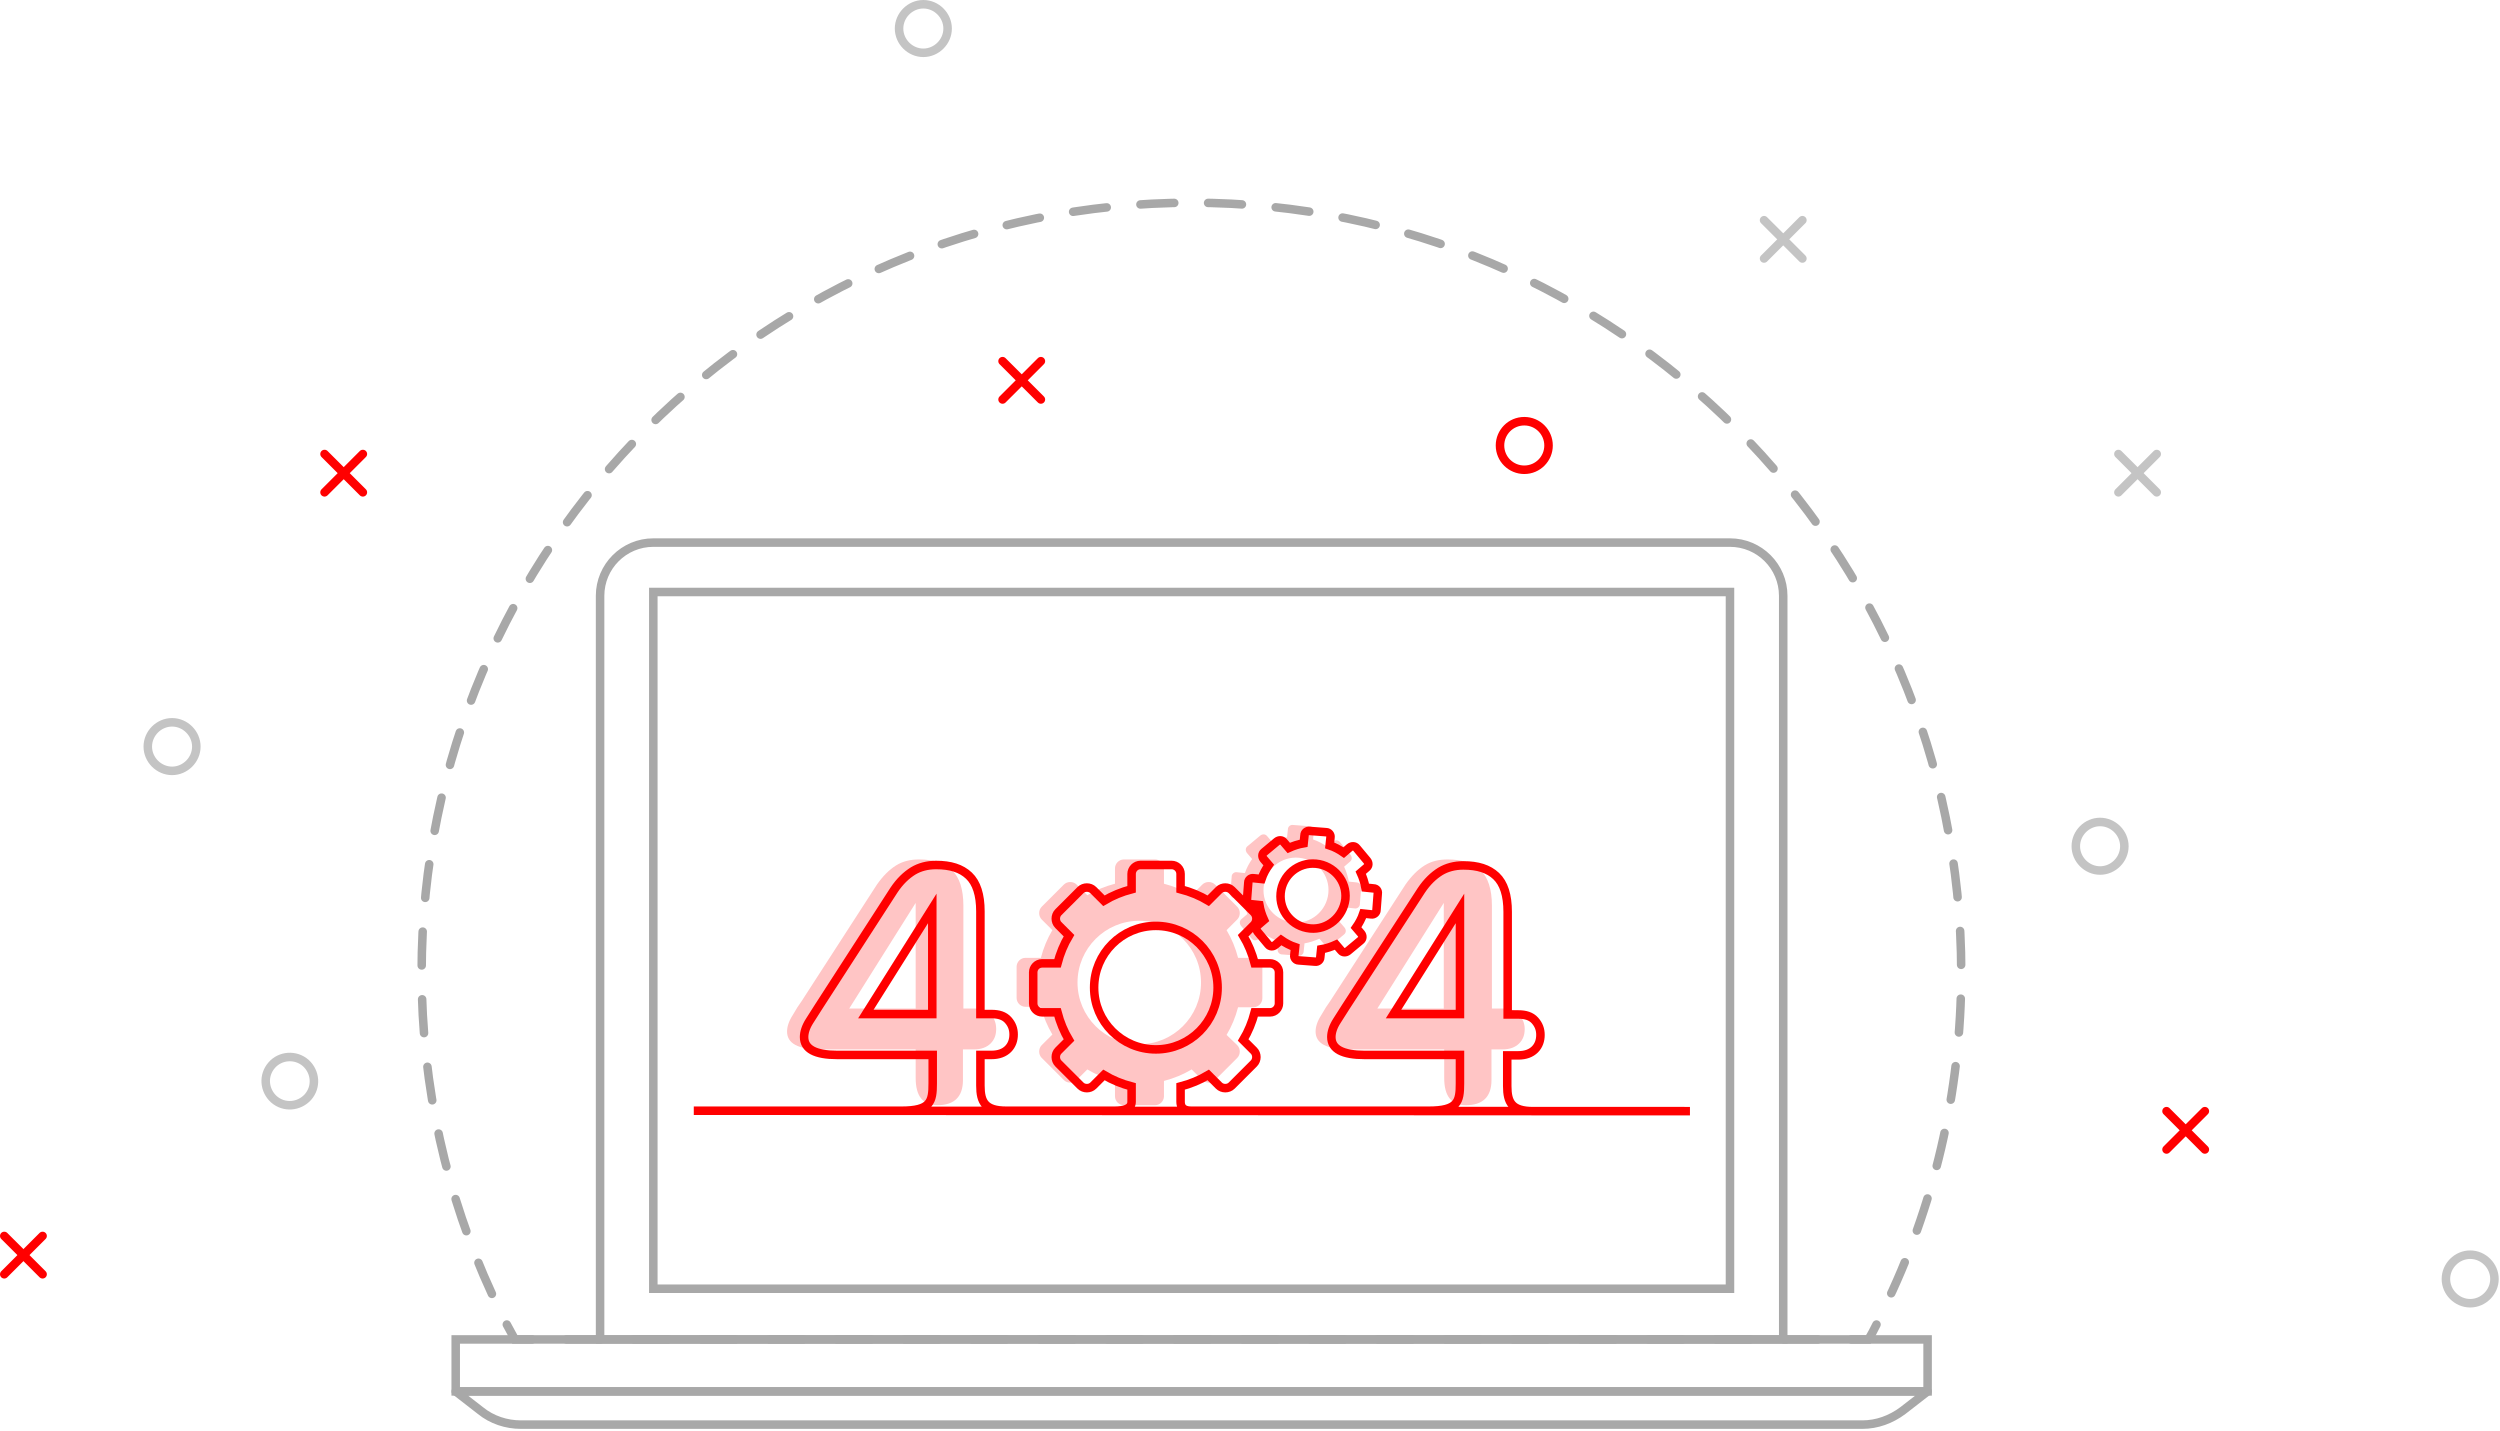 <?xml version="1.0" encoding="utf-8"?>
<!-- Generator: Adobe Illustrator 22.1.0, SVG Export Plug-In . SVG Version: 6.00 Build 0)  -->
<svg version="1.1" id="Слой_1" xmlns="http://www.w3.org/2000/svg" xmlns:xlink="http://www.w3.org/1999/xlink" x="0px" y="0px"
	 viewBox="0 0 587 336" style="enable-background:new 0 0 587 336;" xml:space="preserve">
<style type="text/css">
	.st0{fill:none;stroke:#A8A8A8;stroke-width:2;stroke-linecap:round;stroke-miterlimit:10;}
	.st1{fill:none;stroke:#A8A8A8;stroke-width:2;stroke-linecap:round;stroke-miterlimit:10;stroke-dasharray:7.94,7.94;}
	.st2{fill:none;stroke:#A8A8A8;stroke-width:2;stroke-linecap:round;stroke-miterlimit:10;stroke-dasharray:7.95,7.95;}
	.st3{fill:none;stroke:#FF0000;stroke-width:2;stroke-linecap:round;stroke-miterlimit:10;}
	.st4{fill:none;stroke:#C4C4C4;stroke-width:2;stroke-linecap:round;stroke-miterlimit:10;}
	.st5{opacity:0.48;}
	.st6{opacity:0.48;fill:#FF0000;enable-background:new    ;}
	.st7{fill:none;stroke:#FF0000;stroke-width:2;stroke-miterlimit:10;}
	.st8{fill:none;stroke:#A8A8A8;stroke-width:2;stroke-miterlimit:10;}
	.st9{fill:none;stroke:#A8A8A8;stroke-width:2;stroke-linejoin:round;stroke-miterlimit:10;}
</style>
<g>
	<g>
		<path class="st0" d="M440.6,311c-0.6,1.2-1.2,2.4-1.9,3.5h-4"/>
		<path class="st1" d="M426.8,314.5h-298"/>
		<path class="st0" d="M124.9,314.5h-4c-0.6-1.2-1.3-2.3-1.9-3.5"/>
		<path class="st2" d="M115.5,303.8c-10.6-23-16.5-48.5-16.5-75.5c0-99.8,81-180.7,180.8-180.7s180.7,80.9,180.7,180.7
			c0,28.4-6.5,55.2-18.2,79.1"/>
		<path class="st3" d="M85.2,106.6l-9,9"/>
		<path class="st3" d="M76.2,106.6l9,9"/>
		<path class="st3" d="M10,290.2l-9,9"/>
		<path class="st3" d="M1,290.2l9,9"/>
		<path class="st3" d="M244.4,84.8l-9,9"/>
		<path class="st3" d="M235.4,84.8l9,9"/>
		<path class="st3" d="M517.7,260.9l-9,9"/>
		<path class="st3" d="M508.7,260.9l9,9"/>
		<path class="st4" d="M506.4,106.6l-9,9"/>
		<path class="st4" d="M497.4,106.6l9,9"/>
		<path class="st4" d="M423.2,51.7l-9,9"/>
		<path class="st4" d="M414.2,51.7l9,9"/>
		<path class="st4" d="M40.4,181c3.1,0,5.7-2.6,5.7-5.7c0-3.1-2.6-5.7-5.7-5.7c-3.1,0-5.7,2.6-5.7,5.7C34.7,178.4,37.3,181,40.4,181
			z"/>
		<path class="st4" d="M71.8,249.6c2.3,2.1,2.6,5.6,0.5,8c-2.1,2.3-5.6,2.6-8,0.5c-2.3-2.1-2.6-5.6-0.5-8
			C65.8,247.8,69.4,247.5,71.8,249.6z"/>
		<path class="st4" d="M580,306c3.1,0,5.7-2.6,5.7-5.7c0-3.1-2.6-5.7-5.7-5.7s-5.7,2.6-5.7,5.7C574.3,303.4,576.9,306,580,306z"/>
		<path class="st3" d="M363.6,104.6c0,3.1-2.5,5.7-5.7,5.7c-3.1,0-5.7-2.5-5.7-5.7c0-3.1,2.5-5.7,5.7-5.7
			C361.1,98.9,363.6,101.5,363.6,104.6z"/>
		<path class="st4" d="M216.8,12.4c3.1,0,5.7-2.6,5.7-5.7S219.9,1,216.8,1c-3.1,0-5.7,2.6-5.7,5.7S213.7,12.4,216.8,12.4z"/>
		<path class="st4" d="M493.1,204.4c3.1,0,5.7-2.6,5.7-5.7c0-3.1-2.6-5.7-5.7-5.7c-3.1,0-5.7,2.6-5.7,5.7
			C487.4,201.8,490,204.4,493.1,204.4z"/>
		<g class="st5">
			<path class="st6" d="M358,241.6c0,1.4-0.4,2.5-1.3,3.4c-0.9,0.9-2.2,1.4-3.9,1.4h-2.6v7.2c0,3.9-2,5.9-6,5.9
				c-3.4,0-5.1-2.1-5.1-6.4v-6.7h-22.4c-5.2,0-7.8-1.4-7.8-4.2c0-1.1,0.4-2.4,1.3-3.8c0.8-1.4,1.5-2.5,2.1-3.3l17.7-27.4
				c1.4-2,2.9-3.5,4.5-4.5s3.4-1.4,5.4-1.4c3.3,0,5.9,0.8,7.7,2.5c1.8,1.7,2.7,4.5,2.7,8.4v24.1h2.6c1.7,0,3,0.5,3.9,1.4
				C357.5,239.2,358,240.3,358,241.6z M339,236.8V212l-15.6,24.8H339z"/>
			<path class="st6" d="M233.9,241.6c0,1.4-0.4,2.5-1.3,3.4c-0.9,0.9-2.2,1.4-3.9,1.4h-2.6v7.2c0,3.9-2,5.9-6,5.9
				c-3.4,0-5.1-2.1-5.1-6.4v-6.7h-22.4c-5.2,0-7.8-1.4-7.8-4.2c0-1.1,0.4-2.4,1.3-3.8c0.8-1.4,1.5-2.5,2.1-3.3l17.7-27.4
				c1.4-2,2.9-3.5,4.5-4.5c1.6-1,3.4-1.4,5.4-1.4c3.3,0,5.9,0.8,7.7,2.5s2.7,4.5,2.7,8.4v24.1h2.6c1.7,0,3,0.5,3.9,1.4
				C233.5,239.2,233.9,240.3,233.9,241.6z M215,236.8V212l-15.6,24.8H215z"/>
			<path class="st6" d="M294.3,224.9h-3.6c-0.6-2.3-1.5-4.5-2.7-6.5l2.5-2.5c0.8-0.8,0.8-2.2,0-3l-5.2-5.2c-0.8-0.8-2.2-0.8-3,0
				l-2.5,2.5c-2-1.2-4.2-2.1-6.5-2.7v-3.6c0-1.2-1-2.1-2.1-2.1h-7.3c-1.2,0-2.1,1-2.1,2.1v3.6c-2.3,0.6-4.5,1.5-6.5,2.7l-2.5-2.5
				c-0.8-0.8-2.2-0.8-3,0l-5.2,5.2c-0.8,0.8-0.8,2.2,0,3l2.5,2.5c-1.2,2-2.1,4.2-2.7,6.5h-3.6c-1.2,0-2.1,1-2.1,2.1v7.3
				c0,1.2,1,2.1,2.1,2.1h3.6c0.6,2.3,1.5,4.5,2.7,6.5l-2.5,2.5c-0.8,0.8-0.8,2.2,0,3l5.2,5.2c0.8,0.8,2.2,0.8,3,0l2.5-2.5
				c2,1.2,4.2,2.1,6.5,2.7v3.6c0,1.2,1,2.1,2.1,2.1h7.3c1.2,0,2.1-1,2.1-2.1v-3.6c2.3-0.6,4.5-1.5,6.5-2.7l2.5,2.5
				c0.8,0.8,2.2,0.8,3,0l5.2-5.2c0.8-0.8,0.8-2.2,0-3L288,243c1.2-2,2.1-4.2,2.7-6.5h3.6c1.2,0,2.1-1,2.1-2.1V227
				C296.4,225.8,295.5,224.9,294.3,224.9z M267.5,245.2c-8,0-14.5-6.5-14.5-14.5s6.5-14.5,14.5-14.5s14.5,6.5,14.5,14.5
				S275.5,245.2,267.5,245.2z"/>
			<path class="st6" d="M318.6,207.2l-1.9-0.2c-0.2-1.2-0.6-2.4-1.1-3.5l1.4-1.2c0.5-0.4,0.5-1.1,0.1-1.6l-2.5-3
				c-0.4-0.5-1.1-0.5-1.6-0.1l-1.4,1.2c-1-0.7-2.1-1.3-3.3-1.7l0.2-1.9c0.1-0.6-0.4-1.2-1-1.2l-3.9-0.3c-0.6-0.1-1.2,0.4-1.2,1
				l-0.2,1.9c-1.2,0.2-2.4,0.6-3.5,1.1l-1.2-1.4c-0.4-0.5-1.1-0.5-1.6-0.1l-3,2.5c-0.5,0.4-0.5,1.1-0.1,1.6l1.2,1.4
				c-0.7,1-1.3,2.1-1.7,3.3l-1.9-0.2c-0.6-0.1-1.2,0.4-1.2,1l-0.3,3.9c-0.1,0.6,0.4,1.2,1,1.2l1.9,0.2c0.2,1.2,0.6,2.4,1.1,3.5
				l-1.4,1.2c-0.5,0.4-0.5,1.1-0.1,1.6l2.5,3c0.4,0.5,1.1,0.5,1.6,0.1l1.4-1.2c1,0.7,2.1,1.3,3.3,1.7l-0.2,1.9
				c-0.1,0.6,0.4,1.2,1,1.2l3.9,0.3c0.6,0.1,1.2-0.4,1.2-1l0.2-1.9c1.2-0.2,2.4-0.6,3.5-1.1l1.2,1.4c0.4,0.5,1.1,0.5,1.6,0.1l3-2.5
				c0.5-0.4,0.5-1.1,0.1-1.6l-1.2-1.4c0.7-1,1.3-2.1,1.7-3.3l1.9,0.2c0.6,0.1,1.2-0.4,1.2-1l0.3-3.9
				C319.7,207.8,319.3,207.3,318.6,207.2z M303.6,216.6c-4.2-0.4-7.3-4.1-6.9-8.3c0.4-4.2,4.1-7.3,8.3-6.9c4.2,0.4,7.3,4.1,6.9,8.3
				S307.8,217,303.6,216.6z"/>
		</g>
		<path class="st7" d="M218.9,238.1v-24.8l-15.6,24.8H218.9z"/>
		<path class="st7" d="M271.4,246.4c-8,0-14.5-6.5-14.5-14.5s6.5-14.5,14.5-14.5s14.5,6.5,14.5,14.5S279.4,246.4,271.4,246.4z"/>
		<path class="st7" d="M322.5,208.6l-1.9-0.2c-0.2-1.2-0.6-2.4-1.1-3.5l1.4-1.2c0.5-0.4,0.5-1.1,0.1-1.6l-2.5-3
			c-0.4-0.5-1.1-0.5-1.6-0.1l-1.4,1.2c-1-0.7-2.1-1.3-3.3-1.7l0.2-1.9c0.1-0.6-0.4-1.2-1-1.2l-3.9-0.3c-0.6-0.1-1.2,0.4-1.2,1
			l-0.2,1.9c-1.2,0.2-2.4,0.6-3.5,1.1l-1.2-1.4c-0.4-0.5-1.1-0.5-1.6-0.1l-3,2.5c-0.5,0.4-0.5,1.1-0.1,1.6l1.2,1.4
			c-0.7,1-1.3,2.1-1.7,3.3l-1.9-0.2c-0.6-0.1-1.2,0.4-1.2,1l-0.3,3.9c-0.1,0.6,0.4,1.2,1,1.2l1.9,0.2c0.2,1.2,0.6,2.4,1.1,3.5
			l-1.4,1.2c-0.5,0.4-0.5,1.1-0.1,1.6l2.5,3c0.4,0.5,1.1,0.5,1.6,0.1l1.4-1.2c1,0.7,2.1,1.3,3.3,1.7l-0.2,1.9
			c-0.1,0.6,0.4,1.2,1,1.2l3.9,0.3c0.6,0.1,1.2-0.4,1.2-1l0.2-1.9c1.2-0.2,2.4-0.6,3.5-1.1l1.2,1.4c0.4,0.5,1.1,0.5,1.6,0.1l3-2.5
			c0.5-0.4,0.5-1.1,0.1-1.6l-1.2-1.4c0.7-1,1.3-2.1,1.7-3.3l1.9,0.2c0.6,0.1,1.2-0.4,1.2-1l0.3-3.9
			C323.6,209.2,323.2,208.6,322.5,208.6z M307.6,218c-4.2-0.4-7.3-4.1-6.9-8.3c0.4-4.2,4.1-7.3,8.3-6.9c4.2,0.4,7.3,4.1,6.9,8.3
			C315.4,215.3,311.7,218.4,307.6,218z"/>
		<path class="st7" d="M396.8,260.9H360c-5,0-6.1-2-6.1-5.9v-7.2h2.6c1.7,0,3-0.5,3.9-1.4c0.9-0.9,1.3-2.1,1.3-3.4s-0.4-2.4-1.3-3.4
			s-2.2-1.4-3.9-1.4H354v-24.1c0-3.9-0.9-6.7-2.7-8.4c-1.8-1.7-4.3-2.5-7.7-2.5c-2.1,0-3.9,0.5-5.4,1.4c-1.6,1-3.1,2.4-4.5,4.5
			L316,236.4c-0.5,0.8-1.2,1.9-2.1,3.3c-0.9,1.4-1.3,2.7-1.3,3.8c0,2.8,2.6,4.2,7.8,4.2h22.4v6.7c0,4.3-0.5,6.4-7.4,6.4
			c-9.8,0-34,0-34,0h-21.7c-2,0-2.5-1-2.5-2.1v-3.6c2.3-0.6,4.5-1.5,6.5-2.7l2.5,2.5c0.8,0.8,2.2,0.8,3,0l5.2-5.2
			c0.8-0.8,0.8-2.2,0-3l-2.5-2.5c1.2-2,2.1-4.2,2.7-6.5h3.6c1.2,0,2.1-1,2.1-2.1v-7.3c0-1.2-1-2.1-2.1-2.1h-3.6
			c-0.6-2.3-1.5-4.5-2.7-6.5l2.5-2.5c0.8-0.8,0.8-2.2,0-3l-5.2-5.2c-0.8-0.8-2.2-0.8-3,0l-2.5,2.5c-2-1.2-4.2-2.1-6.5-2.7v-3.6
			c0-1.2-1-2.1-2.1-2.1h-7.3c-1.2,0-2.1,1-2.1,2.1v3.6c-2.3,0.6-4.5,1.5-6.5,2.7l-2.5-2.5c-0.8-0.8-2.2-0.8-3,0l-5.2,5.2
			c-0.8,0.8-0.8,2.2,0,3l2.5,2.5c-1.2,2-2.1,4.2-2.7,6.5h-3.6c-1.2,0-2.1,1-2.1,2.1v7.3c0,1.2,1,2.1,2.1,2.1h3.6
			c0.6,2.3,1.5,4.5,2.7,6.5l-2.5,2.5c-0.8,0.8-0.8,2.2,0,3l5.2,5.2c0.8,0.8,2.2,0.8,3,0l2.5-2.5c2,1.2,4.2,2.1,6.5,2.7v3.6
			c0,1.7-1.9,2.1-4.1,2.1h-25.3c-5,0-6.1-2-6.1-5.9v-7.2h2.6c1.7,0,3-0.5,3.9-1.4c0.9-0.9,1.3-2.1,1.3-3.4c0-1.3-0.4-2.4-1.3-3.4
			c-0.9-1-2.2-1.4-3.9-1.4h-2.6V214c0-3.9-0.9-6.7-2.7-8.4c-1.8-1.7-4.3-2.5-7.7-2.5c-2.1,0-3.9,0.5-5.4,1.4c-1.6,1-3.1,2.4-4.5,4.5
			l-17.7,27.4c-0.5,0.8-1.2,1.9-2.1,3.3c-0.9,1.4-1.3,2.7-1.3,3.8c0,2.8,2.6,4.2,7.8,4.2H219v6.7c0,4.3-0.5,6.4-7.4,6.4
			c-9.8,0-48.7,0-48.7,0L396.8,260.9z M342.8,238.1v-24.8l-15.6,24.8H342.8z"/>
		<path class="st8" d="M418.7,314.5H140.9V139.9c0-6.9,5.6-12.5,12.5-12.5h252.8c6.9,0,12.5,5.6,12.5,12.5V314.5L418.7,314.5z"/>
		<path class="st8" d="M406.2,139H153.4v163.6h252.8V139z"/>
		<path class="st8" d="M452.6,314.5H107v12.2h345.6V314.5z"/>
		<path class="st9" d="M437.3,334.5h-315c-3.4,0-6.8-1.1-9.5-3.3l-5.8-4.5h345.6l-5.8,4.5C444,333.3,440.7,334.5,437.3,334.5z"/>
	</g>
</g>
</svg>
